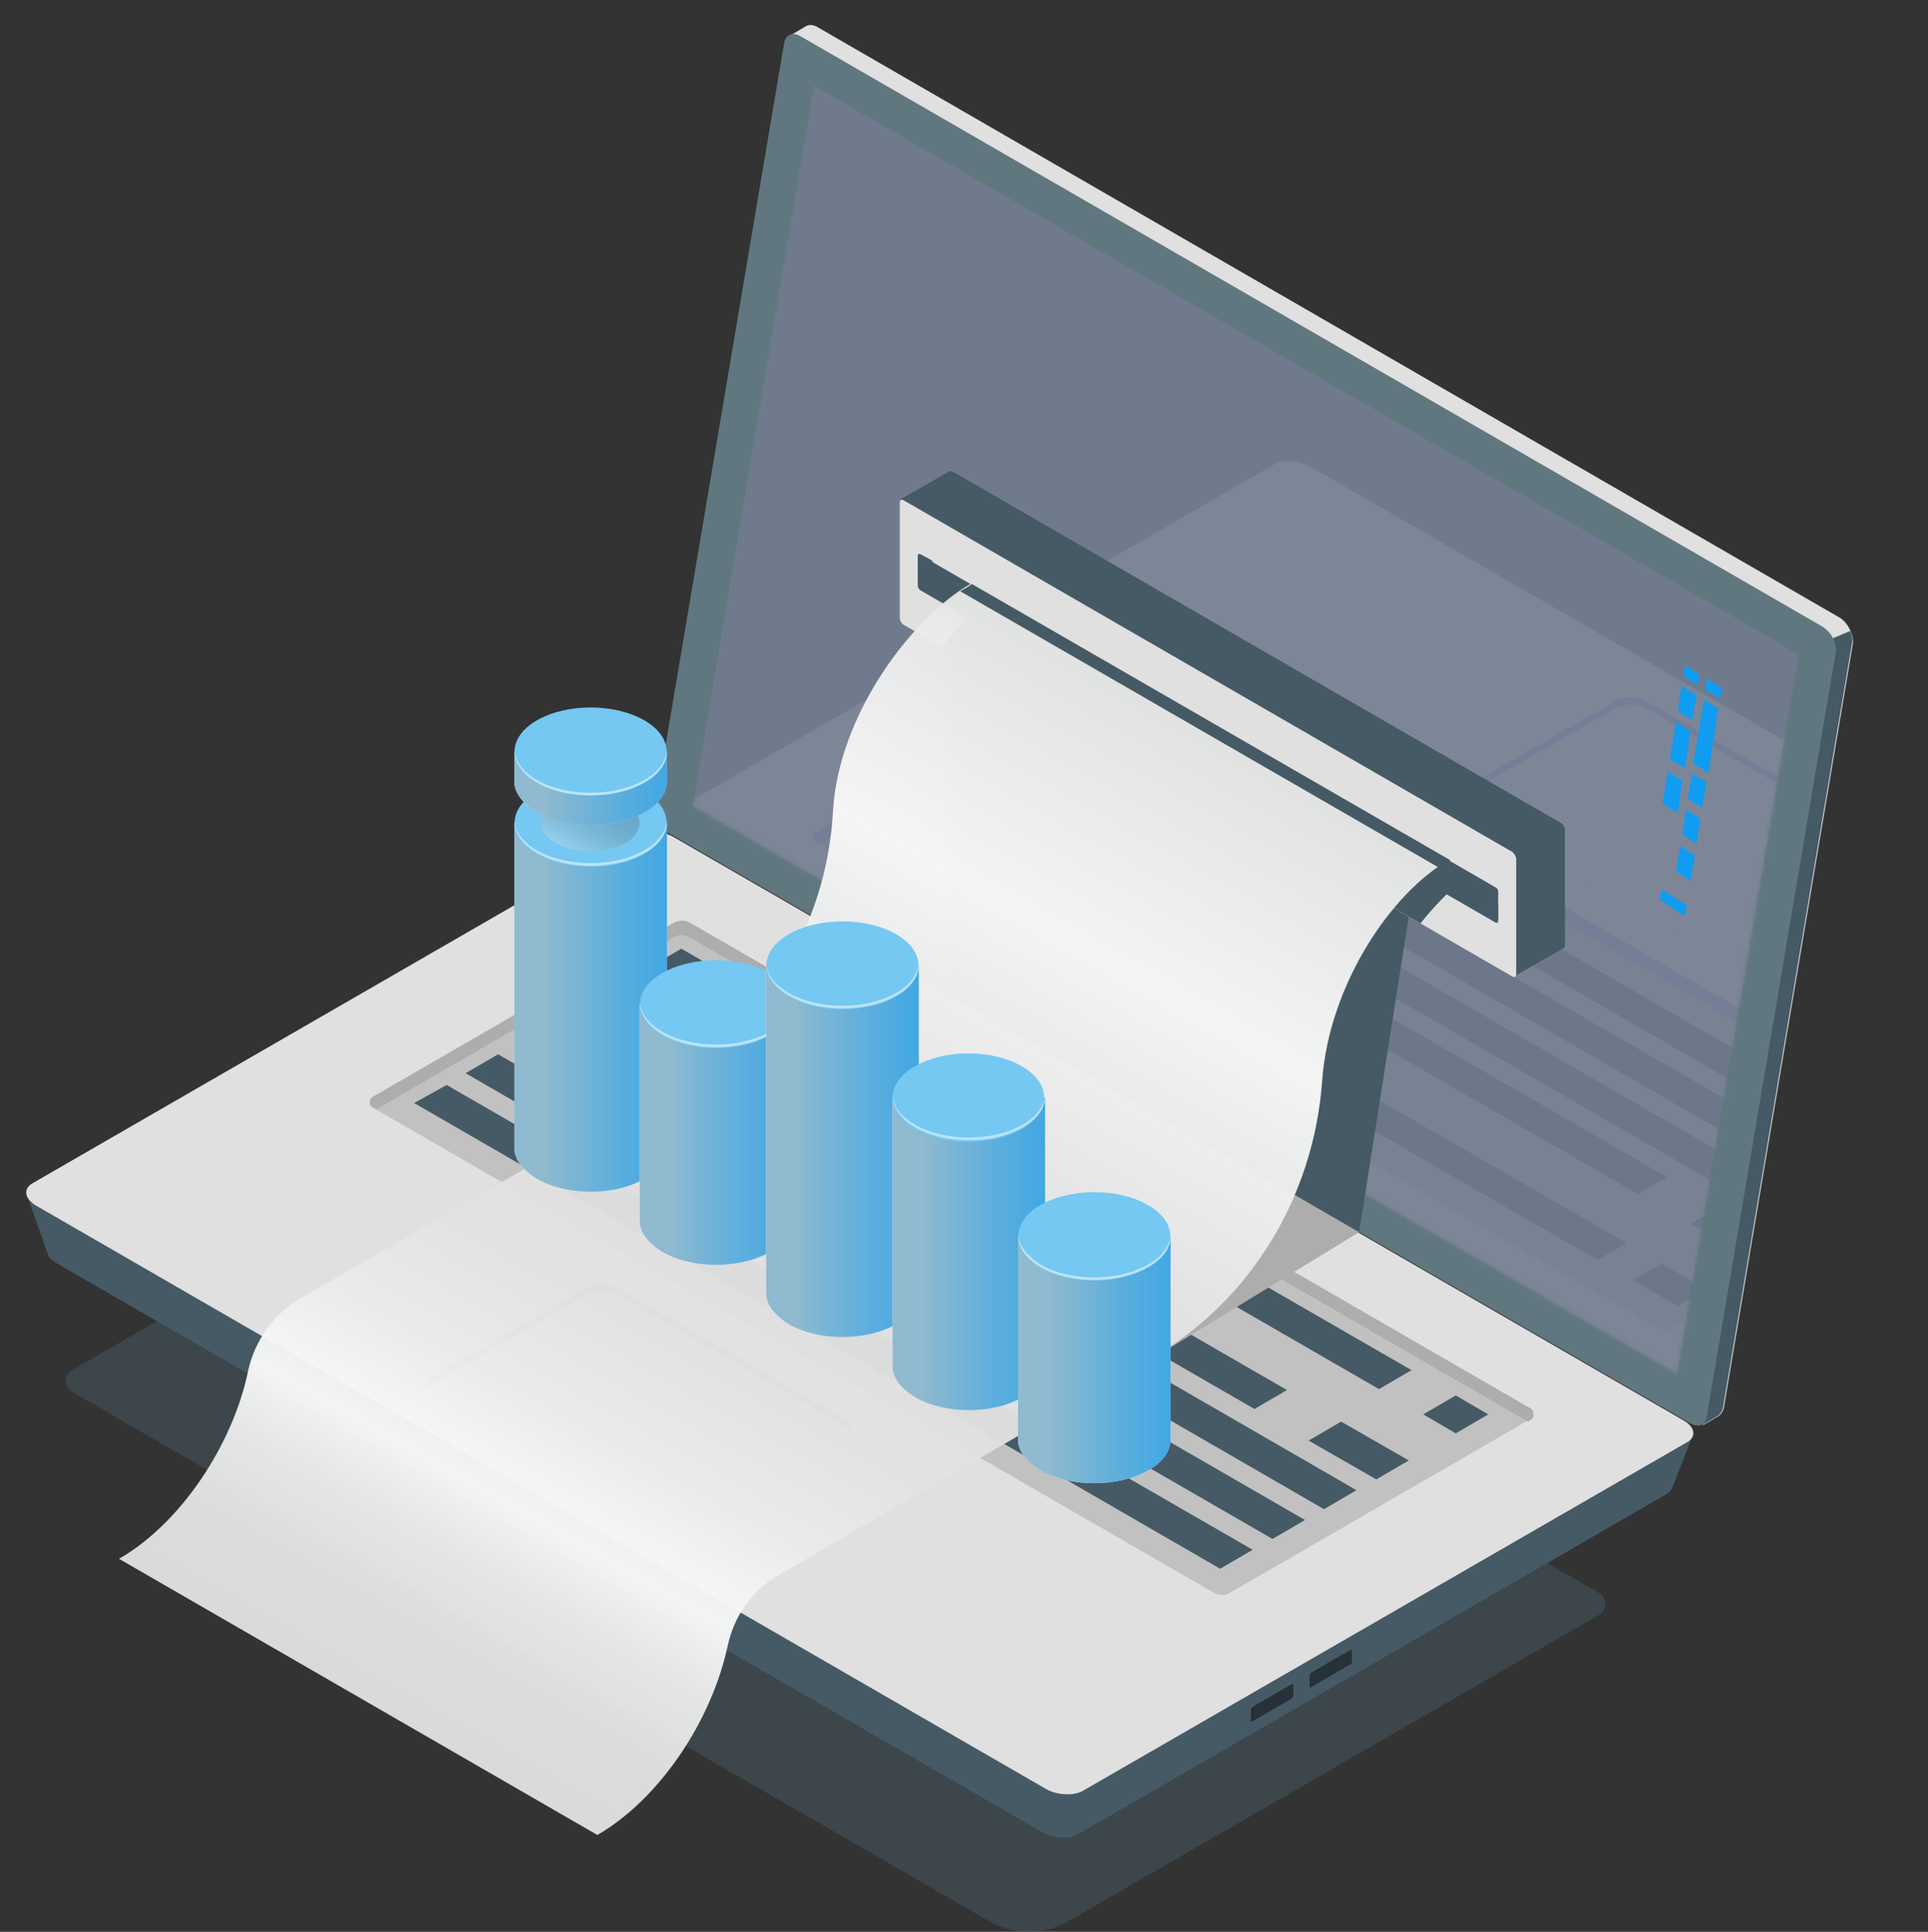 <svg width="528" height="529" viewBox="0 0 528 529" fill="none" xmlns="http://www.w3.org/2000/svg">
<rect x="0" y="0" width="528" height="529" fill="#333333" stroke="none"/>
<g opacity="0.5">
<path d="M175.958 284.996L437.972 436.255C440.197 437.491 440.197 440.951 437.972 442.187L292.381 526.219C285.707 529.927 277.55 529.927 271.124 526.219L19.739 381.139C17.514 379.903 17.514 376.443 19.739 375.207L175.958 284.996Z" fill="#455A64"/>
</g>
<path d="M184.112 218.511L219.212 10.9L216.493 9.664L220.695 7.193C221.436 6.699 222.672 6.699 223.908 7.44L503.719 169.08C505.944 170.316 507.674 173.776 507.427 176.247L472.08 385.588C471.833 386.577 471.338 387.318 470.597 387.812L466.395 390.284L465.653 386.329H465.9L187.82 225.678C185.348 224.443 183.618 220.982 184.112 218.511Z" fill="#E0E0E0"/>
<path d="M501.99 174.764L506.686 172.787C507.181 174.023 507.428 175.259 507.181 176.247L471.833 385.588C471.586 386.577 471.092 387.318 470.35 387.812L466.148 390.284L465.407 386.329H465.654L451.564 378.173L501.99 174.764Z" fill="#455A64"/>
<path d="M183.124 228.15L462.935 389.79C465.159 391.025 466.89 390.284 467.384 388.06L502.731 178.719C503.225 176.247 501.495 173.034 499.023 171.551L219.213 9.912C216.988 8.676 215.258 9.417 214.763 11.642L179.416 220.982C179.169 223.454 180.899 226.914 183.124 228.15Z" fill="#61777F"/>
<g opacity="0.51">
<path d="M222.921 23.505L492.598 179.213L459.228 376.196L189.799 220.735L222.921 23.505Z" fill="#7E7E9B"/>
</g>
<path d="M7.38 327.259L22.705 335.168L175.711 246.687C178.183 245.204 182.632 245.451 185.599 247.181L449.59 399.676C452.062 398.193 463.679 392.756 463.679 392.756L457.994 407.338C457.747 408.079 457.252 408.573 456.511 409.068L295.348 502.245C292.876 503.728 288.427 503.481 285.46 501.751L15.29 345.796C14.054 345.055 13.312 344.313 13.065 343.324L7.38 327.259Z" fill="#455A64"/>
<path d="M9.604 329.978L286.448 489.888C289.415 491.618 294.111 491.865 296.583 490.382L461.948 394.98C464.667 393.497 464.173 390.778 461.206 389.048L184.362 229.138C181.396 227.408 176.699 227.161 174.227 228.644L8.862 324.046C6.39 325.529 6.637 328.001 9.604 329.978Z" fill="#E0E0E0"/>
<path d="M370.243 455.286V452.073C370.243 451.826 369.995 451.579 369.748 451.826L359.119 458.005C358.872 458.252 358.625 458.499 358.625 458.746V461.712C358.625 461.959 358.872 462.206 359.119 461.959L369.748 455.78C369.995 455.78 370.243 455.533 370.243 455.286Z" fill="#263238"/>
<path d="M354.176 464.431V461.465C354.176 461.218 353.929 460.97 353.682 461.218L343.053 467.397C342.806 467.644 342.559 467.891 342.559 468.138V471.104C342.559 471.351 342.806 471.598 343.053 471.351L353.682 465.172C353.929 464.925 354.176 464.678 354.176 464.431Z" fill="#263238"/>
<path d="M419.185 385.835L189.058 252.865C187.575 251.877 185.598 251.877 184.115 252.865L102.05 300.319C100.814 301.061 100.814 302.791 102.05 303.285L332.177 436.008C333.66 436.996 335.638 436.996 337.121 436.008L419.185 388.554C420.174 388.307 420.174 386.577 419.185 385.835Z" fill="#C1C1C1"/>
<path d="M419.185 388.801L418.444 389.295L189.058 256.82C187.575 255.831 185.598 255.831 184.115 256.82L103.039 303.78L102.297 303.285C101.061 302.544 101.061 300.814 102.297 300.319L184.362 252.865C185.845 251.877 187.822 251.877 189.305 252.865L419.432 385.835C420.174 386.577 420.174 388.307 419.185 388.801Z" fill="#ADADAD"/>
<path d="M177.687 264.976L377.657 380.398L386.556 375.207L186.585 259.786L177.687 264.976Z" fill="#455A64"/>
<path d="M155.936 277.581L343.547 385.835L352.446 380.645L164.834 272.391L155.936 277.581Z" fill="#455A64"/>
<path d="M141.846 285.737L362.58 413.269L371.478 408.079L150.744 280.547L141.846 285.737Z" fill="#455A64"/>
<path d="M127.51 293.893L348.491 421.426L357.39 416.235L136.408 288.703L127.51 293.893Z" fill="#455A64"/>
<path d="M113.42 302.049L334.154 429.582L343.053 424.391L122.319 297.106L113.42 302.049Z" fill="#455A64"/>
<path d="M389.77 387.318L398.668 392.508L407.567 387.318L398.668 382.128L389.77 387.318Z" fill="#455A64"/>
<path d="M358.377 394.486L376.916 405.113L385.814 399.923L367.275 389.295L358.377 394.486Z" fill="#455A64"/>
<path d="M180.159 417.965L118.117 382.128C115.645 380.645 115.645 378.42 118.117 376.938L160.632 352.469C163.104 350.986 167.059 350.986 169.531 352.469L231.573 388.307C234.045 389.79 234.045 392.014 231.573 393.497L189.058 417.965C186.339 419.448 182.631 419.448 180.159 417.965Z" fill="#E0E0E0"/>
<path d="M231.326 390.531L169.284 354.694C166.812 353.211 162.857 353.211 160.385 354.694L117.87 379.162C117.128 379.656 116.634 380.151 116.386 380.645C115.645 379.409 116.139 377.926 117.87 377.185L160.385 352.716C162.857 351.233 166.812 351.233 169.284 352.716L231.326 388.554C233.057 389.542 233.551 391.025 232.81 392.014C232.562 391.52 232.068 391.025 231.326 390.531Z" fill="#9198DB"/>
<g opacity="0.11">
<mask id="mask0_2974_2013" style="mask-type:luminance" maskUnits="userSpaceOnUse" x="189" y="23" width="304" height="354">
<path d="M222.921 23.505L492.598 179.213L459.228 376.196L189.799 220.735L222.921 23.505Z" fill="white"/>
</mask>
<g mask="url(#mask0_2974_2013)">
<path d="M184.113 228.644L460.958 388.554C463.924 390.284 468.621 390.531 471.093 389.048L636.458 293.646C639.177 292.163 638.682 289.445 635.716 287.714L358.872 127.805C355.905 126.075 351.209 125.828 348.737 127.31L183.372 222.713C180.9 224.195 181.147 226.914 184.113 228.644Z" fill="#E0E0E0"/>
<path d="M461.948 257.314L399.905 221.477C397.433 219.994 397.433 217.769 399.905 216.286L442.42 191.818C444.892 190.335 448.847 190.335 451.319 191.818L513.361 227.656C515.833 229.139 515.833 231.363 513.361 232.846L470.846 257.314C468.374 258.797 464.419 258.797 461.948 257.314Z" fill="#E0E0E0"/>
<path d="M513.114 229.88L451.072 194.042C448.6 192.56 444.645 192.56 442.173 194.042L399.658 218.511C398.916 219.005 398.422 219.499 398.175 219.994C397.433 218.758 397.927 217.275 399.658 216.534L442.173 192.065C444.645 190.582 448.6 190.582 451.072 192.065L513.114 227.903C514.845 228.891 515.339 230.374 514.598 231.363C514.35 230.869 513.856 230.127 513.114 229.88Z" fill="#9198DB"/>
<path d="M540.552 313.171L310.424 180.202C308.941 179.213 306.964 179.213 305.481 180.202L223.416 227.656C222.18 228.397 222.18 230.127 223.416 230.622L453.543 363.344C455.026 364.333 457.004 364.333 458.487 363.344L540.552 315.89C541.787 315.643 541.787 313.913 540.552 313.171Z" fill="#C1C1C1"/>
<path d="M540.551 316.385L539.809 316.879L310.423 184.403C308.94 183.415 306.963 183.415 305.48 184.403L224.404 231.363L223.662 230.869C222.426 230.127 222.426 228.397 223.662 227.903L305.727 180.449C307.21 179.46 309.187 179.46 310.671 180.449L540.798 313.419C541.786 313.913 541.786 315.643 540.551 316.385Z" fill="#9198DB"/>
<path d="M244.921 224.69L445.386 340.359L437.476 345.055L237.011 229.139L244.921 224.69Z" fill="#455A64"/>
<path d="M265.931 212.332L456.509 322.316L448.599 327.012L258.021 217.028L265.931 212.332Z" fill="#455A64"/>
<path d="M470.846 330.719L488.644 340.853L480.734 345.549L462.937 335.168L470.846 330.719Z" fill="#455A64"/>
<path d="M455.026 346.043L467.385 353.211L459.475 357.659L447.116 350.492L455.026 346.043Z" fill="#455A64"/>
<path d="M279.28 204.67L501.744 333.191L493.835 337.887L271.37 209.366L279.28 204.67Z" fill="#455A64"/>
<path d="M292.38 197.008L515.091 325.529L507.181 330.225L284.47 201.704L292.38 197.008Z" fill="#455A64"/>
<path d="M305.727 189.594L528.439 318.115L520.282 322.563L297.817 194.043L305.727 189.594Z" fill="#455A64"/>
</g>
</g>
<path d="M312.403 373.972L372.222 337.393L238.001 259.786L174.723 302.297L312.403 373.972Z" fill="#ADADAD"/>
<path d="M372.221 337.393L385.816 250.888L260 178.719V272.391L372.221 337.393Z" fill="#455A64"/>
<path d="M246.651 136.702L259.999 129.04C260.246 129.04 260.494 129.04 260.741 129.04L427.589 225.431C428.084 225.678 428.578 226.667 428.578 227.408V258.797C428.578 259.044 428.578 259.292 428.331 259.539L414.983 267.201V251.877L260.988 162.901C260.494 162.654 259.999 161.665 259.999 160.924V150.543L246.651 136.702Z" fill="#455A64"/>
<path d="M247.394 171.057L414.242 267.448C414.737 267.695 415.231 267.448 415.231 266.706V235.317C415.231 234.576 414.737 233.834 414.242 233.34L247.394 136.949C246.9 136.702 246.405 136.949 246.405 137.691V169.08C246.405 169.821 246.9 170.81 247.394 171.057Z" fill="#E0E0E0"/>
<path d="M270.382 164.631L400.4 241.002C396.445 244.462 392.49 248.417 389.029 252.865L258.022 177.236C261.73 172.54 265.932 168.338 270.382 164.631Z" fill="#455A64"/>
<path d="M252.09 161.665L409.546 252.618C410.04 252.865 410.287 252.618 410.287 252.124V244.215C410.287 243.721 410.04 243.226 409.546 242.979L252.09 152.026C251.596 151.779 251.349 152.026 251.349 152.52V160.429C251.349 160.676 251.596 161.418 252.09 161.665Z" fill="#455A64"/>
<path d="M252.09 151.779L255.304 153.509V157.711C255.304 158.205 255.551 158.699 256.045 158.946L410.287 247.922V251.63C410.287 252.124 410.04 252.371 409.546 252.124L252.09 161.171C251.596 160.924 251.349 160.429 251.349 159.935V152.026C251.349 151.779 251.596 151.532 252.09 151.779Z" fill="#455A64"/>
<path opacity="0.96" d="M163.6 502.493L32.593 426.863C49.401 417.224 63.738 395.721 67.94 375.455C69.67 367.298 74.861 359.884 82.029 355.682L180.902 298.589C208.34 282.771 226.384 254.101 228.114 222.218C229.597 195.525 249.866 169.08 265.686 159.935L396.693 235.565C381.12 244.462 364.065 269.425 362.087 295.87C359.863 327.506 342.56 356.424 314.875 372.242L213.283 431.312C205.868 435.513 200.924 442.681 199.194 451.084C194.745 471.351 180.655 492.606 163.6 502.493Z" fill="url(#paint0_linear_2974_2013)"/>
<path d="M266.181 159.935L397.188 235.565C396.199 236.059 395.211 236.8 393.975 237.542L262.968 161.912C264.204 161.171 265.192 160.676 266.181 159.935Z" fill="#455A64"/>
<path d="M140.858 225.184H182.632V314.407C182.632 317.373 180.655 320.586 176.453 322.811C168.296 327.506 155.195 327.506 147.038 322.811C143.083 320.339 140.858 317.373 140.858 314.407V225.184Z" fill="url(#paint1_linear_2974_2013)"/>
<path d="M140.858 225.184H182.632V314.407C182.632 317.373 180.655 320.586 176.453 322.811C168.296 327.506 155.195 327.506 147.038 322.811C143.083 320.339 140.858 317.373 140.858 314.407V225.184Z" fill="url(#paint2_linear_2974_2013)"/>
<path d="M147.038 233.835C155.195 238.53 168.295 238.53 176.452 233.835C184.609 229.139 184.609 221.477 176.452 216.781C168.295 212.085 155.195 212.085 147.038 216.781C138.881 221.477 138.881 229.139 147.038 233.835Z" fill="#75C8F2"/>
<path opacity="0.3" d="M152.229 230.869C157.42 233.834 166.071 233.834 171.262 230.869C176.453 227.903 176.453 222.96 171.262 219.747C166.071 216.781 157.42 216.781 152.229 219.747C146.791 222.712 146.791 227.656 152.229 230.869Z" fill="url(#paint3_linear_2974_2013)"/>
<path opacity="0.5" d="M147.038 232.846C155.195 237.542 168.296 237.542 176.453 232.846C180.408 230.621 182.385 227.656 182.632 224.69C182.879 227.903 180.902 231.116 176.453 233.587C168.296 238.283 155.195 238.283 147.038 233.587C142.836 231.116 140.858 227.903 140.858 224.69C141.106 227.656 143.083 230.621 147.038 232.846Z" fill="white"/>
<path d="M140.858 205.906H182.632V214.062C182.632 217.028 180.655 220.241 176.453 222.465C168.296 227.161 155.195 227.161 147.038 222.465C143.083 219.994 140.858 217.028 140.858 214.062V205.906Z" fill="url(#paint4_linear_2974_2013)"/>
<path d="M140.858 205.906H182.632V214.062C182.632 217.028 180.655 220.241 176.453 222.465C168.296 227.161 155.195 227.161 147.038 222.465C143.083 219.994 140.858 217.028 140.858 214.062V205.906Z" fill="url(#paint5_linear_2974_2013)"/>
<path d="M147.038 214.309C155.195 219.005 168.295 219.005 176.452 214.309C184.609 209.613 184.609 201.951 176.452 197.255C168.295 192.56 155.195 192.56 147.038 197.255C138.881 201.951 138.881 209.613 147.038 214.309Z" fill="#75C8F2"/>
<path opacity="0.5" d="M147.038 213.568C155.195 218.264 168.296 218.264 176.453 213.568C180.408 211.343 182.385 208.377 182.632 205.412C182.879 208.625 180.902 211.838 176.453 214.309C168.296 219.005 155.195 219.005 147.038 214.309C142.836 211.838 140.858 208.625 140.858 205.412C141.106 208.377 143.083 211.343 147.038 213.568Z" fill="white"/>
<path d="M175.218 274.862H216.992V334.427C216.992 337.393 215.014 340.606 210.812 342.83C202.655 347.526 189.554 347.526 181.397 342.83C177.442 340.358 175.218 337.393 175.218 334.427V274.862Z" fill="url(#paint6_linear_2974_2013)"/>
<path d="M175.218 274.862H216.992V334.427C216.992 337.393 215.014 340.606 210.812 342.83C202.655 347.526 189.554 347.526 181.397 342.83C177.442 340.358 175.218 337.393 175.218 334.427V274.862Z" fill="url(#paint7_linear_2974_2013)"/>
<path d="M181.398 283.513C189.555 288.209 202.656 288.209 210.813 283.513C218.97 278.817 218.97 271.155 210.813 266.459C202.656 261.763 189.555 261.763 181.398 266.459C173.241 271.155 173.241 278.817 181.398 283.513Z" fill="#75C8F2"/>
<path opacity="0.5" d="M181.397 282.524C189.554 287.22 202.655 287.22 210.812 282.524C214.767 280.3 216.744 277.334 216.992 274.368C217.239 277.581 215.261 280.794 210.812 283.266C202.655 287.962 189.554 287.962 181.397 283.266C177.195 280.794 175.218 277.581 175.218 274.368C175.465 277.334 177.442 280.3 181.397 282.524Z" fill="white"/>
<path d="M209.824 264.235H251.598V354.199C251.598 357.165 249.621 360.378 245.419 362.602C237.261 367.298 224.161 367.298 216.004 362.602C212.049 360.131 209.824 357.165 209.824 354.199V264.235Z" fill="url(#paint8_linear_2974_2013)"/>
<path d="M209.824 264.235H251.598V354.199C251.598 357.165 249.621 360.378 245.419 362.602C237.261 367.298 224.161 367.298 216.004 362.602C212.049 360.131 209.824 357.165 209.824 354.199V264.235Z" fill="url(#paint9_linear_2974_2013)"/>
<path d="M216.004 272.885C224.162 277.581 237.262 277.581 245.419 272.885C253.576 268.189 253.576 260.527 245.419 255.831C237.262 251.135 224.162 251.135 216.004 255.831C207.847 260.527 207.847 268.189 216.004 272.885Z" fill="#75C8F2"/>
<path opacity="0.5" d="M216.004 271.896C224.161 276.592 237.261 276.592 245.419 271.896C249.373 269.672 251.351 266.706 251.598 263.74C251.845 266.953 249.868 270.166 245.419 272.638C237.261 277.334 224.161 277.334 216.004 272.638C211.802 270.166 209.824 266.953 209.824 263.74C210.071 266.953 212.049 269.672 216.004 271.896Z" fill="white"/>
<path d="M244.429 300.566H286.203V374.219C286.203 377.185 284.225 380.398 280.023 382.622C271.866 387.318 258.765 387.318 250.608 382.622C246.653 380.151 244.429 377.185 244.429 374.219V300.566Z" fill="url(#paint10_linear_2974_2013)"/>
<path d="M244.429 300.566H286.203V374.219C286.203 377.185 284.225 380.398 280.023 382.622C271.866 387.318 258.765 387.318 250.608 382.622C246.653 380.151 244.429 377.185 244.429 374.219V300.566Z" fill="url(#paint11_linear_2974_2013)"/>
<path d="M265.192 312.677C276.659 312.677 285.955 307.255 285.955 300.567C285.955 293.878 276.659 288.456 265.192 288.456C253.725 288.456 244.429 293.878 244.429 300.567C244.429 307.255 253.725 312.677 265.192 312.677Z" fill="#75C8F2"/>
<path opacity="0.5" d="M250.608 307.981C258.765 312.677 271.866 312.677 280.023 307.981C283.978 305.757 285.955 302.791 286.203 299.825C286.45 303.038 284.472 306.251 280.023 308.723C271.866 313.419 258.765 313.419 250.608 308.723C246.406 306.251 244.429 303.038 244.429 299.825C244.676 303.038 246.653 305.757 250.608 307.981Z" fill="white"/>
<path d="M278.786 338.628H320.56V394.238C320.56 397.204 318.583 400.417 314.38 402.642C306.223 407.338 293.123 407.338 284.966 402.642C281.011 400.17 278.786 397.204 278.786 394.238V338.628Z" fill="url(#paint12_linear_2974_2013)"/>
<path d="M278.786 338.628H320.56V394.238C320.56 397.204 318.583 400.417 314.38 402.642C306.223 407.338 293.123 407.338 284.966 402.642C281.011 400.17 278.786 397.204 278.786 394.238V338.628Z" fill="url(#paint13_linear_2974_2013)"/>
<path d="M284.965 347.032C293.122 351.728 306.223 351.728 314.38 347.032C322.537 342.336 322.537 334.674 314.38 329.978C306.223 325.282 293.122 325.282 284.965 329.978C276.808 334.674 276.808 342.336 284.965 347.032Z" fill="#75C8F2"/>
<path opacity="0.5" d="M284.966 346.29C293.123 350.986 306.223 350.986 314.38 346.29C318.335 344.066 320.313 341.1 320.56 338.134C320.807 341.347 318.83 344.56 314.38 347.032C306.223 351.728 293.123 351.728 284.966 347.032C280.764 344.56 278.786 341.347 278.786 338.134C279.033 341.1 281.258 343.819 284.966 346.29Z" fill="white"/>
<path d="M466.892 188.852L471.094 191.324L471.588 188.358L467.386 185.886L466.892 188.852Z" fill="#109CF1"/>
<path d="M463.68 209.119L467.882 211.591L470.601 194.042L466.646 191.571L463.68 209.119Z" fill="#109CF1"/>
<path d="M462.194 218.758L466.149 221.23L467.385 214.309L463.43 211.838L462.194 218.758Z" fill="#109CF1"/>
<path d="M460.713 228.644L464.668 231.116L465.657 224.195L461.702 221.724L460.713 228.644Z" fill="#109CF1"/>
<path d="M459.477 194.784L463.432 197.255L464.667 190.335L460.465 187.864L459.477 194.784Z" fill="#109CF1"/>
<path d="M457.251 207.883L461.453 210.355L462.936 200.221L458.981 197.75L457.251 207.883Z" fill="#109CF1"/>
<path d="M455.274 219.994L459.477 222.713L460.712 213.815L456.758 211.343L455.274 219.994Z" fill="#109CF1"/>
<path d="M458.982 238.53L462.937 241.249L464.173 234.329L460.218 231.61L458.982 238.53Z" fill="#109CF1"/>
<path d="M460.959 185.145L464.914 187.616L465.408 184.65L461.453 182.179L460.959 185.145Z" fill="#109CF1"/>
<path d="M454.531 246.439L461.452 250.888L461.947 247.922L455.026 243.474L454.531 246.439Z" fill="#109CF1"/>
<defs>
<linearGradient id="paint0_linear_2974_2013" x1="128.246" y1="493.997" x2="314.984" y2="163.078" gradientUnits="userSpaceOnUse">
<stop stop-color="#E0E0E0"/>
<stop offset="0.089" stop-color="#E3E3E3"/>
<stop offset="0.152" stop-color="#ECECEC"/>
<stop offset="0.203" stop-color="#FAFAFA"/>
<stop offset="0.209" stop-color="#F8F8F8"/>
<stop offset="0.278" stop-color="#EBEBEB"/>
<stop offset="0.364" stop-color="#E2E2E2"/>
<stop offset="0.514" stop-color="#E0E0E0"/>
<stop offset="0.675" stop-color="#F0F0F0"/>
<stop offset="0.755" stop-color="#FAFAFA"/>
<stop offset="1" stop-color="#E0E0E0"/>
</linearGradient>
<linearGradient id="paint1_linear_2974_2013" x1="182.562" y1="275.876" x2="141.039" y2="275.876" gradientUnits="userSpaceOnUse">
<stop stop-color="#C0BFF6"/>
<stop offset="0.488" stop-color="#D2D1F9"/>
<stop offset="1" stop-color="#E9E9FD"/>
</linearGradient>
<linearGradient id="paint2_linear_2974_2013" x1="229.096" y1="275.876" x2="148.855" y2="275.876" gradientUnits="userSpaceOnUse">
<stop stop-color="#109CF1"/>
<stop offset="0.156" stop-color="#159DF0"/>
<stop offset="0.34" stop-color="#23A1EC"/>
<stop offset="0.538" stop-color="#3BA6E5"/>
<stop offset="0.746" stop-color="#5CAEDD"/>
<stop offset="0.96" stop-color="#86B8D1"/>
<stop offset="1" stop-color="#8FBACF"/>
</linearGradient>
<linearGradient id="paint3_linear_2974_2013" x1="171.213" y1="219.756" x2="161.683" y2="236.264" gradientUnits="userSpaceOnUse">
<stop stop-color="#455A64"/>
<stop offset="0.139" stop-color="#4A5E68"/>
<stop offset="0.302" stop-color="#586B73"/>
<stop offset="0.478" stop-color="#707F86"/>
<stop offset="0.662" stop-color="#919CA1"/>
<stop offset="0.852" stop-color="#BBC0C3"/>
<stop offset="0.994" stop-color="#E0E0E0"/>
</linearGradient>
<linearGradient id="paint4_linear_2974_2013" x1="182.562" y1="215.981" x2="141.039" y2="215.981" gradientUnits="userSpaceOnUse">
<stop stop-color="#C0BFF6"/>
<stop offset="0.488" stop-color="#D2D1F9"/>
<stop offset="1" stop-color="#E9E9FD"/>
</linearGradient>
<linearGradient id="paint5_linear_2974_2013" x1="229.096" y1="215.981" x2="148.855" y2="215.981" gradientUnits="userSpaceOnUse">
<stop stop-color="#109CF1"/>
<stop offset="0.156" stop-color="#159DF0"/>
<stop offset="0.34" stop-color="#23A1EC"/>
<stop offset="0.538" stop-color="#3BA6E5"/>
<stop offset="0.746" stop-color="#5CAEDD"/>
<stop offset="0.96" stop-color="#86B8D1"/>
<stop offset="1" stop-color="#8FBACF"/>
</linearGradient>
<linearGradient id="paint6_linear_2974_2013" x1="217.09" y1="310.647" x2="175.567" y2="310.647" gradientUnits="userSpaceOnUse">
<stop stop-color="#C0BFF6"/>
<stop offset="0.488" stop-color="#D2D1F9"/>
<stop offset="1" stop-color="#E9E9FD"/>
</linearGradient>
<linearGradient id="paint7_linear_2974_2013" x1="263.624" y1="310.647" x2="183.383" y2="310.647" gradientUnits="userSpaceOnUse">
<stop stop-color="#109CF1"/>
<stop offset="0.156" stop-color="#159DF0"/>
<stop offset="0.34" stop-color="#23A1EC"/>
<stop offset="0.538" stop-color="#3BA6E5"/>
<stop offset="0.746" stop-color="#5CAEDD"/>
<stop offset="0.96" stop-color="#86B8D1"/>
<stop offset="1" stop-color="#8FBACF"/>
</linearGradient>
<linearGradient id="paint8_linear_2974_2013" x1="251.618" y1="315.333" x2="210.096" y2="315.333" gradientUnits="userSpaceOnUse">
<stop stop-color="#C0BFF6"/>
<stop offset="0.488" stop-color="#D2D1F9"/>
<stop offset="1" stop-color="#E9E9FD"/>
</linearGradient>
<linearGradient id="paint9_linear_2974_2013" x1="298.152" y1="315.333" x2="217.911" y2="315.333" gradientUnits="userSpaceOnUse">
<stop stop-color="#109CF1"/>
<stop offset="0.156" stop-color="#159DF0"/>
<stop offset="0.34" stop-color="#23A1EC"/>
<stop offset="0.538" stop-color="#3BA6E5"/>
<stop offset="0.746" stop-color="#5CAEDD"/>
<stop offset="0.96" stop-color="#86B8D1"/>
<stop offset="1" stop-color="#8FBACF"/>
</linearGradient>
<linearGradient id="paint10_linear_2974_2013" x1="286.144" y1="343.345" x2="244.622" y2="343.345" gradientUnits="userSpaceOnUse">
<stop stop-color="#C0BFF6"/>
<stop offset="0.488" stop-color="#D2D1F9"/>
<stop offset="1" stop-color="#E9E9FD"/>
</linearGradient>
<linearGradient id="paint11_linear_2974_2013" x1="332.678" y1="343.345" x2="252.437" y2="343.345" gradientUnits="userSpaceOnUse">
<stop stop-color="#109CF1"/>
<stop offset="0.156" stop-color="#159DF0"/>
<stop offset="0.34" stop-color="#23A1EC"/>
<stop offset="0.538" stop-color="#3BA6E5"/>
<stop offset="0.746" stop-color="#5CAEDD"/>
<stop offset="0.96" stop-color="#86B8D1"/>
<stop offset="1" stop-color="#8FBACF"/>
</linearGradient>
<linearGradient id="paint12_linear_2974_2013" x1="320.671" y1="372.339" x2="279.148" y2="372.339" gradientUnits="userSpaceOnUse">
<stop stop-color="#C0BFF6"/>
<stop offset="0.488" stop-color="#D2D1F9"/>
<stop offset="1" stop-color="#E9E9FD"/>
</linearGradient>
<linearGradient id="paint13_linear_2974_2013" x1="367.204" y1="372.339" x2="286.963" y2="372.339" gradientUnits="userSpaceOnUse">
<stop stop-color="#109CF1"/>
<stop offset="0.156" stop-color="#159DF0"/>
<stop offset="0.34" stop-color="#23A1EC"/>
<stop offset="0.538" stop-color="#3BA6E5"/>
<stop offset="0.746" stop-color="#5CAEDD"/>
<stop offset="0.96" stop-color="#86B8D1"/>
<stop offset="1" stop-color="#8FBACF"/>
</linearGradient>
</defs>
</svg>
